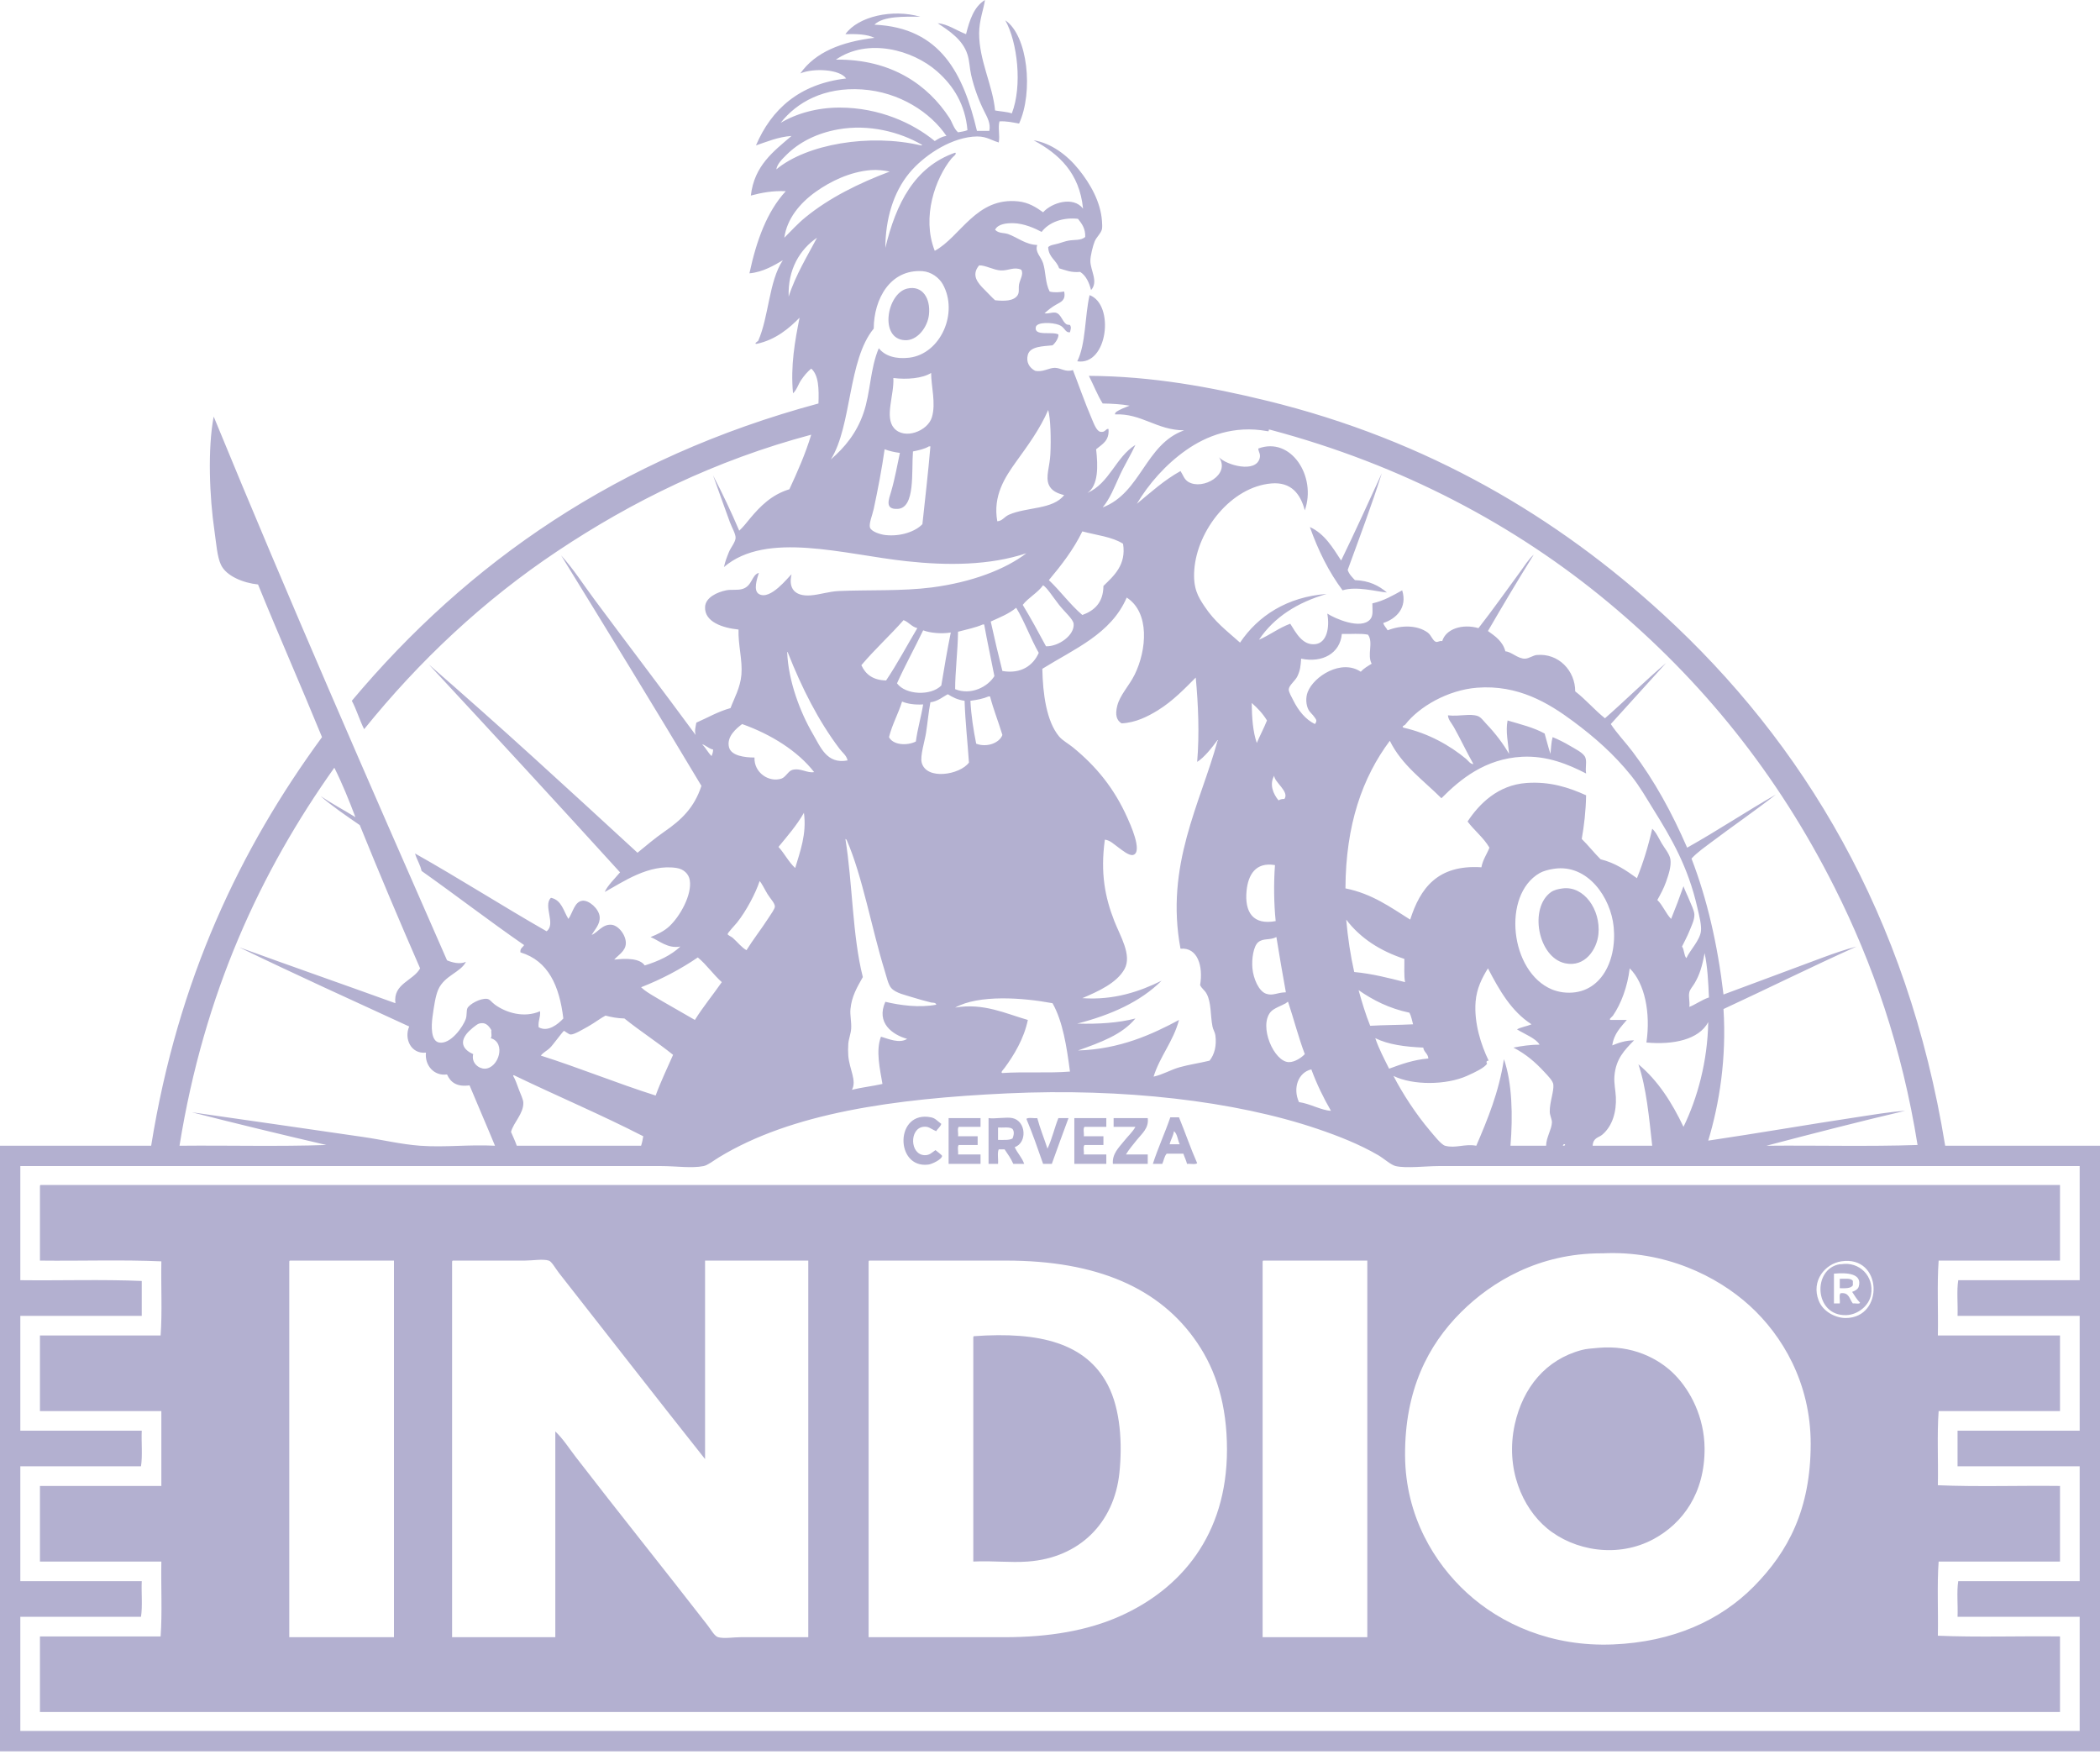 <svg width="142" height="119" viewBox="0 0 142 119" fill="none" xmlns="http://www.w3.org/2000/svg">
<g clip-path="url(#clip0_304_5)">
<path fill-rule="evenodd" clip-rule="evenodd" d="M73.677 19.954C73.346 21.395 73.43 23.248 72.844 24.428C74.912 24.744 75.383 20.581 73.677 19.954ZM140.626 86.556H132.415C132.301 87.264 132.397 88.177 132.368 88.966C135.12 88.966 137.873 88.966 140.626 88.966V96.73H132.368V99.14H140.626V106.904H132.415C132.301 107.612 132.401 108.529 132.368 109.314H140.626V117.031H1.374V109.314H9.533C9.647 108.611 9.551 107.693 9.585 106.904H1.374V99.14H9.533C9.647 98.436 9.551 97.519 9.585 96.73H1.374V88.966C4.112 88.966 6.847 88.966 9.585 88.966V86.608C6.946 86.493 4.094 86.589 1.374 86.556V78.84H44.728C45.697 78.84 46.784 79.002 47.577 78.84C47.864 78.781 48.266 78.46 48.612 78.25C53.539 75.247 60.463 74.281 68.124 73.924C75.892 73.563 83.472 74.418 89.113 76.334C90.492 76.802 91.925 77.366 93.193 78.103C93.561 78.317 94.055 78.766 94.372 78.84C95.079 79.006 96.439 78.84 97.272 78.84H140.626V86.556ZM22.607 51.906C23.138 52.964 23.595 54.095 24.033 55.249C23.252 54.766 22.427 54.331 21.675 53.822C22.371 54.445 23.433 55.171 24.328 55.787C25.651 59.055 27.015 62.279 28.407 65.471C27.943 66.318 26.561 66.502 26.738 67.829C23.226 66.558 19.678 65.323 16.17 64.045C19.958 65.88 23.823 67.634 27.67 69.403C27.313 70.21 27.777 71.278 28.802 71.171C28.709 72.023 29.347 72.771 30.228 72.645C30.46 73.169 30.88 73.504 31.75 73.382C32.317 74.749 32.907 76.094 33.471 77.465C31.691 77.373 30.106 77.587 28.407 77.465C27.114 77.37 25.832 77.056 24.575 76.876C20.684 76.305 16.94 75.774 12.975 75.203C15.974 75.969 19.011 76.703 22.069 77.414C18.856 77.528 15.433 77.432 12.138 77.465C13.804 67.118 17.622 58.926 22.607 51.906ZM31.554 69.896C31.739 69.66 32.225 69.255 32.391 69.207C32.781 69.093 33.017 69.288 33.227 69.65C33.194 69.815 33.29 70.106 33.176 70.191C34.248 70.493 33.717 72.233 32.785 72.255C32.376 72.262 31.853 71.868 31.997 71.271C31.4 71.009 31.042 70.545 31.554 69.896ZM35.092 73.681C34.963 73.323 34.841 72.977 34.701 72.745C34.69 72.704 34.72 72.701 34.749 72.697C37.642 74.094 40.664 75.368 43.497 76.824C43.46 77.049 43.416 77.266 43.35 77.465H34.944C34.83 77.137 34.687 76.839 34.554 76.529C34.734 75.873 35.398 75.306 35.387 74.565C35.387 74.348 35.21 73.994 35.092 73.681ZM37.159 70.876C37.31 70.737 37.465 70.515 37.649 70.287C37.756 70.158 38.088 69.708 38.139 69.697C38.161 69.694 38.456 69.937 38.581 69.944C38.821 69.955 39.344 69.635 39.764 69.403C40.221 69.148 40.59 68.85 40.944 68.666C41.331 68.769 41.743 68.85 42.222 68.861C43.284 69.716 44.452 70.464 45.513 71.319C45.115 72.229 44.684 73.113 44.334 74.071C41.684 73.231 39.215 72.21 36.57 71.37C36.746 71.145 36.975 71.05 37.159 70.876ZM47.186 64.734C47.787 65.231 48.229 65.887 48.807 66.403C48.21 67.265 47.547 68.061 46.987 68.96C46.062 68.415 45.126 67.906 44.186 67.339C43.906 67.169 43.593 66.985 43.35 66.749C44.754 66.2 46.025 65.522 47.186 64.734ZM48.218 50.676C48.221 50.86 48.166 50.985 48.118 51.118C47.871 50.889 47.728 50.561 47.481 50.333C47.65 50.325 47.93 50.635 48.218 50.676ZM49.839 62.375C50.451 61.609 51.096 60.397 51.365 59.571C51.516 59.722 51.689 60.105 51.903 60.456C52.091 60.761 52.397 61.063 52.397 61.292C52.393 61.462 52.109 61.834 51.954 62.081C51.505 62.781 50.871 63.599 50.477 64.244C50.141 64.056 49.891 63.713 49.544 63.407C49.467 63.337 49.209 63.227 49.202 63.16C49.191 63.079 49.703 62.545 49.839 62.375ZM53.771 58.687C53.325 58.281 53.049 57.706 52.64 57.261C53.244 56.524 53.874 55.809 54.361 54.954C54.559 56.395 54.092 57.596 53.771 58.687ZM50.182 48.955C52.157 49.655 53.952 50.79 55.05 52.201C54.585 52.293 54.132 51.903 53.576 52.054C53.307 52.124 53.126 52.548 52.839 52.643C52.006 52.92 50.974 52.249 51.018 51.217C50.373 51.217 49.449 51.107 49.297 50.528C49.106 49.799 49.821 49.227 50.182 48.955ZM53.281 44.139C54.206 46.486 55.333 48.73 56.77 50.628C56.959 50.878 57.246 51.081 57.312 51.413C55.897 51.682 55.488 50.506 54.95 49.596C54.121 48.177 53.303 46.055 53.229 44.091C53.273 44.08 53.277 44.109 53.281 44.139ZM61.097 41.928C61.454 42.06 61.635 42.373 62.029 42.469C61.325 43.648 60.673 44.883 59.917 46.007C59.029 45.988 58.528 45.594 58.245 44.975C59.144 43.906 60.175 42.974 61.097 41.928ZM64.291 42.764C64.052 43.936 63.849 45.141 63.65 46.349C62.943 47.064 61.24 46.991 60.654 46.202C61.207 44.971 61.845 43.825 62.423 42.617C62.902 42.801 63.672 42.867 64.291 42.764ZM64.782 42.712C65.345 42.558 65.953 42.443 66.455 42.222H66.55C66.76 43.405 67.015 44.544 67.24 45.712C66.812 46.412 65.684 47.038 64.586 46.596C64.586 45.428 64.763 44.021 64.782 42.712ZM68.713 41.091C69.292 42.038 69.683 43.169 70.239 44.139C69.871 44.982 69.049 45.587 67.781 45.366C67.501 44.267 67.243 43.151 66.993 42.023C67.597 41.747 68.234 41.496 68.713 41.091ZM70.534 39.569C70.814 39.753 71.16 40.313 71.614 40.896C71.993 41.378 72.561 41.854 72.597 42.171C72.682 42.926 71.599 43.722 70.729 43.696C70.221 42.746 69.705 41.802 69.156 40.896C69.554 40.391 70.158 40.092 70.534 39.569ZM68.223 34.801C67.914 34.937 67.77 35.232 67.435 35.243C67.125 33.511 67.962 32.262 68.713 31.212C69.498 30.121 70.309 29.03 70.877 27.722C71.042 28.293 71.076 29.704 71.024 30.721C70.983 31.551 70.685 32.236 70.924 32.785C71.098 33.179 71.485 33.356 71.956 33.474C71.201 34.462 69.421 34.27 68.223 34.801ZM66.55 19.564C66.127 19.14 65.648 18.605 66.208 17.942C66.642 17.927 67.177 18.263 67.682 18.285C68.198 18.307 68.573 18.016 69.056 18.237C69.233 18.524 68.975 18.889 68.909 19.217C68.857 19.501 68.942 19.748 68.813 19.954C68.551 20.37 67.881 20.363 67.287 20.3C67.085 20.127 66.838 19.847 66.55 19.564ZM73.187 35.928C74.13 36.183 75.214 36.293 75.94 36.765C76.172 38.202 75.302 38.943 74.613 39.617C74.602 40.737 74.013 41.279 73.187 41.581C72.358 40.874 71.717 39.974 70.924 39.223C71.768 38.213 72.579 37.174 73.187 35.928ZM65.618 47.381C66.064 47.322 66.491 47.241 66.845 47.086H66.945C67.184 47.997 67.516 48.811 67.781 49.692C67.579 50.241 66.72 50.558 66.009 50.281C65.828 49.367 65.673 48.424 65.618 47.381ZM62.324 51.56C62.206 51.107 62.538 50.086 62.619 49.544C62.729 48.822 62.788 48.133 62.913 47.481C63.407 47.433 63.835 47.057 64.093 46.939C64.413 47.145 64.763 47.319 65.224 47.381C65.272 48.826 65.427 50.163 65.519 51.56C64.907 52.389 62.637 52.769 62.324 51.56ZM60.113 49.839C60.334 48.962 60.739 48.269 60.997 47.433C61.377 47.591 61.852 47.661 62.423 47.628C62.283 48.487 62.047 49.253 61.929 50.134C61.344 50.432 60.386 50.381 60.113 49.839ZM61.34 70.239C60.817 70.578 60.061 70.232 59.571 70.092C59.203 71.035 59.508 72.31 59.671 73.287C59.004 73.438 58.267 73.519 57.607 73.681C57.95 73.065 57.43 72.288 57.36 71.37C57.342 71.12 57.342 70.843 57.36 70.582C57.386 70.232 57.533 69.896 57.555 69.55C57.585 69.082 57.467 68.651 57.508 68.223C57.589 67.361 57.957 66.749 58.344 66.06C57.633 63.263 57.655 59.737 57.165 56.723C57.205 56.745 57.25 56.763 57.261 56.818C58.315 59.225 58.934 62.755 59.818 65.618C59.951 66.049 60.061 66.569 60.26 66.797C60.573 67.158 61.263 67.284 61.734 67.439C62.147 67.567 62.497 67.663 62.961 67.781C63.05 67.803 63.285 67.766 63.308 67.929C62.151 68.15 60.857 67.969 59.866 67.733C59.225 69.159 60.345 69.963 61.34 70.239ZM64.586 68.124C66.189 67.232 69.167 67.453 71.171 67.829C71.868 69.067 72.126 70.744 72.35 72.45C70.91 72.568 69.237 72.45 67.781 72.549C67.619 72.531 67.851 72.306 67.929 72.203C68.551 71.359 69.24 70.235 69.502 68.96C68.024 68.54 66.506 67.792 64.586 68.124ZM76.187 40.402C77.756 41.412 77.546 43.943 76.725 45.612C76.345 46.383 75.73 46.983 75.545 47.728C75.394 48.336 75.501 48.704 75.84 48.907C76.78 48.866 77.613 48.446 78.298 48.022C79.311 47.396 80.126 46.541 80.855 45.811C81.025 47.628 81.11 49.629 80.951 51.512C81.419 51.225 81.942 50.565 82.329 50.038C82.385 50.045 82.355 50.086 82.329 50.086C81.172 54.327 78.773 58.495 79.824 64.144C80.984 64.034 81.368 65.327 81.15 66.602C81.268 66.853 81.456 66.937 81.592 67.192C81.917 67.796 81.836 68.632 81.987 69.403C82.024 69.605 82.156 69.793 82.182 69.992C82.278 70.696 82.123 71.297 81.788 71.713C81.095 71.882 80.413 71.975 79.772 72.155C79.157 72.328 78.615 72.664 78.003 72.793C78.449 71.385 79.334 70.42 79.724 68.96C77.922 69.926 75.737 70.939 72.892 71.024C74.377 70.493 75.866 69.97 76.776 68.861C75.641 69.156 74.311 69.248 72.844 69.207C75.122 68.621 77.108 67.737 78.545 66.307C77.104 67.022 75.332 67.641 73.187 67.486C74.234 67.04 75.512 66.473 76.039 65.519C76.555 64.579 75.748 63.293 75.35 62.276C74.724 60.673 74.396 59.041 74.709 56.77C75.07 56.811 75.317 57.08 75.645 57.312C75.855 57.46 76.349 57.887 76.629 57.802C77.299 57.6 76.382 55.624 76.234 55.297C75.343 53.299 74.127 51.814 72.549 50.528C72.222 50.263 71.849 50.071 71.614 49.791C70.762 48.774 70.512 46.898 70.482 45.218C72.642 43.873 75.133 42.86 76.187 40.402ZM96.24 70.829C96.281 71.146 96.561 71.227 96.583 71.566C95.558 71.654 94.748 71.956 93.93 72.255C93.598 71.584 93.248 70.936 92.994 70.191C93.856 70.622 94.995 70.777 96.24 70.829ZM95.304 68.47C95.426 68.695 95.477 68.986 95.551 69.255C94.597 69.303 93.594 69.299 92.651 69.355C92.345 68.596 92.098 67.778 91.866 66.945C92.843 67.623 93.937 68.183 95.304 68.47ZM94.962 64.833C94.972 65.36 94.925 65.95 95.009 66.403C93.911 66.127 92.824 65.839 91.571 65.718C91.321 64.605 91.14 63.426 91.03 62.176C91.977 63.426 93.311 64.288 94.962 64.833ZM114.23 67.092C114.274 66.889 114.455 66.701 114.573 66.502C114.927 65.92 115.111 65.297 115.262 64.439C115.461 65.338 115.512 66.385 115.557 67.439C115.085 67.59 114.577 67.962 114.23 68.076C114.278 67.704 114.16 67.405 114.23 67.092ZM93.978 50.086C94.788 51.733 96.237 52.743 97.467 53.97C98.735 52.691 100.426 51.295 102.925 51.166C104.601 51.081 106.031 51.67 107.251 52.297C107.184 51.873 107.313 51.512 107.199 51.217C107.081 50.904 106.506 50.631 106.167 50.429C105.758 50.182 105.316 49.972 104.988 49.839C104.892 50.171 104.881 50.584 104.841 50.97C104.693 50.528 104.579 50.053 104.447 49.596C103.721 49.191 102.81 48.969 101.941 48.712C101.793 49.449 101.989 50.267 102.04 50.97C101.657 50.296 101.101 49.566 100.515 48.955C100.312 48.741 100.143 48.49 99.925 48.413C99.383 48.225 98.713 48.454 97.909 48.365C97.924 48.664 98.153 48.885 98.304 49.154C98.739 49.924 99.177 50.86 99.63 51.66C99.413 51.66 99.284 51.435 99.14 51.313C98.049 50.407 96.598 49.581 94.914 49.202C94.729 49.12 94.991 49.028 95.009 49.006C95.953 47.779 97.902 46.652 99.877 46.497C102.652 46.283 104.705 47.529 106.363 48.759C107.848 49.861 109.141 51.004 110.298 52.444C110.881 53.17 111.334 53.974 111.82 54.755C113.021 56.682 114.145 58.606 114.768 61.344C114.901 61.918 115.067 62.552 115.015 62.965C114.938 63.588 114.271 64.247 114.031 64.782C113.858 64.594 113.895 64.199 113.736 63.997C113.895 63.672 114.083 63.326 114.23 62.965C114.363 62.63 114.588 62.191 114.573 61.834C114.562 61.546 114.341 61.137 114.23 60.85C114.101 60.522 113.939 60.231 113.836 59.917C113.574 60.669 113.294 61.406 112.999 62.129C112.635 61.756 112.443 61.211 112.067 60.85C112.27 60.489 112.502 60.065 112.657 59.623C112.811 59.173 113.025 58.584 112.951 58.097C112.896 57.74 112.553 57.342 112.362 57.017C112.141 56.642 111.993 56.277 111.721 56.033C111.452 57.22 111.109 58.337 110.689 59.376C109.963 58.856 109.233 58.344 108.231 58.097C107.789 57.659 107.402 57.161 106.956 56.723C107.118 55.805 107.232 54.84 107.251 53.771C106.083 53.24 104.793 52.824 103.219 52.938C101.292 53.075 100.025 54.346 99.236 55.543C99.697 56.163 100.316 56.627 100.714 57.312C100.54 57.762 100.268 58.112 100.172 58.639C97.195 58.447 96.03 60.069 95.356 62.176C94.025 61.344 92.784 60.426 90.978 60.065C90.996 55.757 92.128 52.562 93.978 50.086ZM88.472 47.971C88.579 48.177 88.767 48.31 88.867 48.465C88.977 48.634 89.099 48.704 88.914 48.955C88.277 48.642 87.798 48.052 87.441 47.333C87.337 47.123 87.127 46.777 87.146 46.596C87.171 46.32 87.588 46.029 87.735 45.712C87.923 45.307 87.949 45.016 87.982 44.533C89.412 44.835 90.613 44.183 90.735 42.86C91.317 42.882 91.999 42.808 92.504 42.911C92.887 43.449 92.422 44.267 92.751 44.876C92.485 45.038 92.216 45.192 92.013 45.417C90.702 44.536 88.83 45.73 88.424 46.792C88.273 47.186 88.314 47.665 88.472 47.971ZM88.671 72.303C89.043 73.305 89.493 74.234 89.998 75.103C89.312 75.066 88.612 74.624 87.835 74.514C87.4 73.559 87.79 72.505 88.671 72.303ZM85.919 68.419C86.132 68.168 86.656 67.999 86.95 67.829C86.995 67.803 87.031 67.741 87.098 67.733C87.485 68.901 87.802 70.14 88.229 71.271C88.034 71.481 87.569 71.82 87.146 71.812C86.147 71.79 85.1 69.384 85.919 68.419ZM85.082 63.702C85.428 63.414 85.871 63.588 86.309 63.355C86.512 64.616 86.726 65.858 86.95 67.092C86.353 67.1 86.088 67.346 85.624 67.192C85.119 67.026 84.754 66.174 84.688 65.471C84.629 64.848 84.754 63.971 85.082 63.702ZM86.162 52.444C86.147 52.868 87.208 53.524 86.851 54.018C86.692 54.018 86.549 54.044 86.457 54.117C86.106 53.701 85.812 53.041 86.162 52.444ZM84.64 47.529C85.034 47.871 85.392 48.251 85.672 48.712C85.462 49.235 85.204 49.718 84.983 50.233C84.721 49.478 84.651 48.535 84.64 47.529ZM86.213 58.491C86.121 59.689 86.14 61.133 86.261 62.276C84.736 62.563 84.146 61.686 84.293 60.212C84.4 59.177 84.883 58.263 86.213 58.491ZM104.94 75.892C104.922 76.367 104.553 76.901 104.546 77.465H102.136C102.306 75.45 102.25 73.187 101.694 71.614C101.355 73.847 100.596 75.663 99.826 77.465C99.037 77.318 98.414 77.661 97.714 77.465C97.441 77.388 96.911 76.699 96.682 76.433C95.757 75.343 94.836 73.935 94.225 72.745C95.536 73.39 97.791 73.368 99.188 72.745C99.781 72.48 100.36 72.203 100.566 71.908C100.544 71.938 100.426 71.702 100.662 71.713C100.15 70.656 99.667 69.178 99.778 67.733C99.848 66.834 100.213 66.116 100.614 65.471C101.381 66.948 102.195 68.378 103.562 69.255C103.256 69.388 102.858 69.436 102.578 69.598C103.083 69.915 103.872 70.21 104.104 70.633C103.448 70.63 102.888 70.725 102.335 70.829C103.175 71.267 103.794 71.79 104.447 72.498C104.649 72.719 105.014 73.076 105.036 73.334C105.08 73.795 104.786 74.517 104.793 75.155C104.793 75.42 104.948 75.682 104.94 75.892ZM105.825 77.366C105.847 77.469 105.755 77.458 105.677 77.465C105.685 77.425 105.725 77.414 105.725 77.366H105.825ZM105.677 67.092C105.445 67.063 105.132 66.978 104.94 66.897C102.096 65.71 101.55 60.507 104.104 59.033C104.336 58.897 104.708 58.794 105.088 58.738C107.369 58.403 108.924 60.695 109.115 62.67C109.351 65.073 108.132 67.394 105.677 67.092ZM111.721 77.465H107.693C107.734 76.912 108.084 76.931 108.331 76.728C109.049 76.135 109.311 75.129 109.263 74.171C109.241 73.699 109.126 73.253 109.167 72.745C109.263 71.584 109.856 70.991 110.494 70.338C109.897 70.346 109.451 70.504 109.02 70.681C109.13 69.889 109.594 69.454 110.003 68.96H108.92C108.732 68.935 109.012 68.75 109.068 68.666C109.609 67.877 110.048 66.735 110.199 65.471C111.22 66.473 111.621 68.478 111.33 70.486C113.15 70.652 114.871 70.294 115.509 69.108C115.461 71.779 114.779 74.245 113.836 76.187C113.055 74.543 112.111 73.058 110.788 71.96C111.33 73.563 111.507 75.531 111.721 77.465ZM80.214 30.427C81.57 29.476 83.439 28.739 85.672 29.148C85.933 29.2 85.664 29.026 85.867 29.049C94.829 31.429 102.494 35.523 108.773 40.748C115.07 45.988 120.185 52.308 124.058 60.013C126.637 65.139 128.616 70.858 129.663 77.414C126.354 77.528 122.831 77.432 119.441 77.465C122.543 76.651 125.654 75.848 128.826 75.103C127.717 75.181 126.612 75.376 125.484 75.545C122.241 76.035 118.822 76.629 115.509 77.119C116.268 74.602 116.751 71.551 116.541 68.223C119.551 66.827 122.496 65.364 125.536 63.997C124.78 64.196 124.028 64.454 123.273 64.734C121.084 65.541 118.763 66.425 116.541 67.24C116.143 63.853 115.431 60.78 114.378 58.049C114.779 57.614 115.277 57.279 115.752 56.918C117.16 55.857 118.667 54.825 120.078 53.723C118.044 54.884 116.132 56.166 114.083 57.312C113.051 54.939 111.872 52.78 110.394 50.823C109.915 50.189 109.359 49.618 108.92 48.955C110.169 47.584 111.411 46.202 112.657 44.828C111.238 46.029 109.926 47.337 108.526 48.564C107.815 47.997 107.236 47.3 106.514 46.744C106.518 45.355 105.394 44.146 103.909 44.286C103.669 44.308 103.385 44.525 103.12 44.533C102.626 44.544 102.199 44.057 101.793 44.039C101.617 43.365 101.112 43.018 100.614 42.664C101.624 40.922 102.652 39.197 103.71 37.502C103.345 37.822 103.087 38.265 102.777 38.681C101.882 39.897 100.92 41.261 99.973 42.469C98.89 42.16 97.766 42.513 97.519 43.354C97.423 43.287 97.228 43.42 97.124 43.401C96.881 43.357 96.797 42.952 96.535 42.764C95.813 42.244 94.733 42.263 93.83 42.617C93.742 42.443 93.591 42.329 93.535 42.123C94.39 41.846 95.186 41.102 94.814 39.912C94.191 40.258 93.587 40.616 92.798 40.796C92.791 41.179 92.883 41.611 92.651 41.876C92.017 42.605 90.237 41.806 89.751 41.485C89.928 42.473 89.699 43.446 88.966 43.549C88.082 43.67 87.632 42.782 87.245 42.171C86.464 42.458 85.874 42.934 85.13 43.254C86.158 41.725 87.724 40.734 89.703 40.159C87.043 40.35 85.06 41.644 83.851 43.449C82.93 42.628 82.149 42.053 81.445 40.992C81.007 40.339 80.668 39.772 80.756 38.534C80.951 35.833 83.258 32.918 85.966 32.686C87.311 32.571 87.938 33.397 88.229 34.506C89.043 32.214 87.293 29.491 85.082 30.327C85.1 30.556 85.248 30.688 85.182 30.965C84.927 32.019 82.919 31.444 82.429 30.917C83.221 32.085 81.335 33.157 80.362 32.586C80.067 32.413 80.008 32.126 79.824 31.849C78.715 32.465 77.815 33.286 76.872 34.064C77.664 32.73 78.814 31.407 80.214 30.427ZM61.487 24.184C60.577 24.295 59.829 24.067 59.424 23.543C58.838 24.914 58.864 26.547 58.392 27.917C57.924 29.281 57.128 30.242 56.181 31.064C57.611 28.776 57.323 24.343 59.081 22.217C59.088 20.201 60.205 18.193 62.372 18.333C62.972 18.373 63.503 18.779 63.75 19.217C64.833 21.163 63.599 23.923 61.487 24.184ZM63.013 28.212C62.729 29.155 61.156 29.749 60.456 28.949C59.8 28.197 60.47 26.72 60.408 25.559C61.336 25.673 62.368 25.585 62.961 25.216C62.965 26.13 63.297 27.272 63.013 28.212ZM62.372 35.438C61.915 35.928 60.905 36.293 59.866 36.175C59.56 36.142 58.941 35.958 58.834 35.685C58.731 35.42 58.993 34.823 59.081 34.407C59.365 33.08 59.637 31.654 59.818 30.375C60.127 30.493 60.47 30.574 60.85 30.622C60.669 31.459 60.511 32.369 60.26 33.227C60.098 33.776 59.807 34.454 60.702 34.407C61.907 34.34 61.624 31.882 61.734 30.523C62.129 30.442 62.519 30.357 62.814 30.18H62.913C62.762 31.96 62.56 33.692 62.372 35.438ZM54.46 14.696C53.926 15.13 53.498 15.617 53.034 16.074C53.215 14.788 54.081 13.741 55.149 12.975C56.166 12.249 57.485 11.615 58.882 11.501C59.332 11.464 59.774 11.523 60.161 11.6C58.068 12.389 56.074 13.376 54.46 14.696ZM53.329 20.054C53.259 18.215 54.095 16.855 55.245 16.074C54.637 17.235 53.797 18.587 53.329 20.054ZM52.492 11.453C52.566 11.059 52.901 10.749 53.181 10.469C54.036 9.618 55.227 9.006 56.671 8.748C58.753 8.376 60.839 8.921 62.324 9.78C62.401 9.806 62.324 9.831 62.276 9.831C58.779 9.013 54.537 9.75 52.492 11.453ZM52.787 8.306C53.874 6.917 55.72 5.874 58.292 6.047C60.835 6.217 62.932 7.613 63.997 9.19C63.665 9.238 63.437 9.389 63.208 9.537C61.745 8.332 59.468 7.274 56.77 7.274C55.26 7.274 53.863 7.668 52.787 8.306ZM56.524 4.031C58.683 2.543 61.701 3.368 63.355 4.816C64.48 5.8 65.268 7.075 65.419 8.8C65.235 8.877 65.006 8.907 64.782 8.947C64.48 8.674 64.398 8.276 64.192 7.963C62.755 5.76 60.29 3.987 56.524 4.031ZM131.531 77.465C128.996 61.852 121.913 50.2 112.458 41.533C105.342 35.007 96.609 29.76 85.624 27.084C81.92 26.182 77.933 25.434 73.629 25.412C73.946 26.031 74.204 26.705 74.561 27.28C75.206 27.291 75.826 27.328 76.382 27.427C76.223 27.501 75.98 27.575 75.792 27.674C75.623 27.759 75.361 27.869 75.398 28.017C77.196 27.939 78.202 29.082 80.067 29.096C77.432 30.036 77.156 33.327 74.561 34.307C75.052 33.725 75.35 32.947 75.693 32.196C76.039 31.436 76.481 30.733 76.776 30.08C75.439 30.91 75.033 32.663 73.53 33.327C74.281 32.818 74.248 31.514 74.119 30.375C74.521 30.036 75.026 29.808 74.956 29.001C74.753 28.968 74.757 29.251 74.414 29.196C74.149 29.152 73.968 28.647 73.825 28.312C73.36 27.236 72.885 25.872 72.549 25.017C72.074 25.194 71.724 24.866 71.319 24.87C70.913 24.87 70.523 25.183 69.992 25.069C69.605 24.866 69.366 24.476 69.502 23.985C69.657 23.414 70.526 23.414 71.171 23.348C71.367 23.189 71.599 22.836 71.566 22.611C71.146 22.39 69.911 22.758 70.04 22.117C70.114 21.752 71.16 21.793 71.614 21.97C72.023 22.128 72.011 22.511 72.35 22.463C72.395 22.272 72.457 22.136 72.35 21.97C72.343 21.962 72.17 21.966 72.107 21.922C71.816 21.723 71.739 21.203 71.367 21.137C71.076 21.108 70.928 21.222 70.63 21.185C70.865 20.964 71.112 20.768 71.418 20.595C71.724 20.418 72.085 20.311 71.956 19.711C71.665 19.762 71.26 19.792 70.976 19.711C70.67 19.125 70.725 18.403 70.534 17.795C70.397 17.363 69.955 17.024 70.14 16.564C69.344 16.538 68.802 16.052 68.172 15.827C67.881 15.724 67.527 15.797 67.287 15.532C67.486 15.134 68.072 15.082 68.518 15.09C69.24 15.101 70.011 15.451 70.434 15.68C70.902 15.049 71.835 14.677 72.892 14.795C73.143 15.116 73.401 15.433 73.382 16.022C73.091 16.276 72.642 16.195 72.251 16.269C72.019 16.313 71.779 16.402 71.566 16.464C71.319 16.538 71.005 16.56 70.877 16.711C70.899 17.411 71.444 17.588 71.614 18.137C72.041 18.266 72.421 18.443 73.04 18.384C73.438 18.639 73.64 19.092 73.777 19.611C74.289 19.044 73.736 18.296 73.729 17.647C73.725 17.308 73.909 16.586 74.023 16.317C74.149 16.018 74.458 15.768 74.514 15.484C74.543 15.333 74.525 15.097 74.514 14.943C74.425 13.649 73.721 12.418 72.94 11.453C72.152 10.473 71.076 9.677 69.893 9.485C71.614 10.417 72.995 11.692 73.235 14.106C72.575 13.24 71.109 13.704 70.534 14.353C70.04 13.995 69.539 13.69 68.861 13.616C66.001 13.306 64.959 16.011 63.208 16.958C62.305 14.677 63.252 12.05 64.339 10.716C64.439 10.591 64.737 10.399 64.586 10.322C61.83 11.287 60.588 13.763 59.866 16.759C59.873 14.813 60.408 13.004 61.487 11.7C62.39 10.605 64.104 9.404 65.766 9.242C66.646 9.153 66.923 9.452 67.534 9.632C67.626 9.128 67.468 8.671 67.582 8.206C68.102 8.181 68.489 8.284 68.909 8.354C69.885 6.224 69.506 2.406 67.977 1.374C68.802 2.848 69.141 5.804 68.419 7.668C68.091 7.554 67.663 7.539 67.287 7.469C67.125 5.76 66.208 4.094 66.208 2.263C66.208 1.371 66.517 0.619 66.602 0C65.858 0.453 65.563 1.352 65.323 2.31C64.704 2.078 64.056 1.61 63.407 1.573C64.188 2.086 65.102 2.683 65.419 3.685C65.563 4.127 65.563 4.614 65.666 5.063C65.872 5.959 66.186 6.791 66.55 7.521C66.757 7.934 67 8.339 66.897 8.848H66.06C65.157 5.048 63.636 1.865 59.129 1.669C59.718 1.072 61.193 1.124 62.224 1.131C60.356 0.59 58.031 1.102 57.165 2.31C57.92 2.292 58.631 2.31 59.129 2.557C56.922 2.823 55.138 3.512 54.117 4.964C55.017 4.584 56.8 4.684 57.213 5.306C54.051 5.675 52.157 7.392 51.118 9.831C51.881 9.577 52.581 9.264 53.524 9.19C52.308 10.233 51.004 11.191 50.771 13.222C51.475 13.037 52.209 12.886 53.133 12.927C51.851 14.316 51.147 16.284 50.676 18.48C51.608 18.399 52.397 17.909 52.934 17.596C51.984 19.022 51.995 21.406 51.265 23.053C51.214 23.083 50.952 23.256 51.166 23.248C52.463 22.976 53.395 22.165 54.066 21.48C53.76 23.005 53.443 24.737 53.624 26.591C53.878 26.358 53.977 25.986 54.165 25.706C54.368 25.404 54.589 25.142 54.854 24.921C55.363 25.364 55.378 26.296 55.344 27.28C41.78 30.935 31.646 38.018 23.79 47.381C24.111 47.978 24.313 48.693 24.623 49.301C28.341 44.695 32.682 40.601 37.697 37.259C42.709 33.916 48.373 31.116 54.854 29.391C54.453 30.71 53.922 31.904 53.377 33.08C52.175 33.445 51.405 34.23 50.724 35.044C50.488 35.328 50.263 35.626 49.986 35.88C49.437 34.594 48.848 33.353 48.218 32.144C48.572 33.128 48.98 34.289 49.349 35.291C49.478 35.645 49.754 36.105 49.74 36.374C49.725 36.658 49.412 37.03 49.297 37.306C49.157 37.653 49.036 37.944 48.955 38.338C51.822 35.877 57.084 37.491 61.292 37.944C64.07 38.246 66.912 38.235 69.403 37.406C67.977 38.497 65.714 39.366 63.013 39.717C60.975 39.978 58.779 39.871 56.719 39.96C56.056 39.989 55.425 40.21 54.803 40.255C53.76 40.328 53.292 39.798 53.524 38.828C53.303 39.013 52.083 40.623 51.313 40.159C50.922 39.923 51.188 39.131 51.313 38.733C50.823 38.869 50.878 39.595 50.233 39.812C49.883 39.93 49.467 39.838 49.102 39.912C48.494 40.037 47.702 40.395 47.676 41.043C47.636 42.053 48.863 42.454 49.939 42.565C49.905 43.6 50.215 44.636 50.134 45.612C50.06 46.497 49.648 47.204 49.397 47.875C48.538 48.114 47.853 48.524 47.086 48.859C47.035 49.154 46.954 49.386 47.038 49.692C44.806 46.655 42.443 43.564 40.207 40.549C39.447 39.529 38.773 38.46 37.944 37.553C41.128 42.727 44.304 47.904 47.429 53.133C46.943 54.622 46.058 55.448 44.923 56.229C44.264 56.686 43.693 57.176 43.107 57.655C40.785 55.521 38.434 53.355 36.076 51.217C33.721 49.076 31.333 46.958 28.997 44.923C33.331 49.589 37.642 54.268 41.928 58.981C41.581 59.391 41.065 59.892 40.892 60.308C42.115 59.641 43.88 58.388 45.76 58.687C46.221 58.76 46.578 59.077 46.644 59.523C46.792 60.492 46.003 61.929 45.27 62.618C44.909 62.961 44.43 63.182 43.991 63.355C44.599 63.61 45.148 64.151 46.007 63.997C45.373 64.594 44.533 64.984 43.597 65.275C43.254 64.778 42.322 64.793 41.533 64.881C41.81 64.568 42.292 64.31 42.318 63.801C42.348 63.249 41.828 62.556 41.334 62.523C40.726 62.478 40.395 63.075 40.008 63.208C40.218 62.851 40.593 62.482 40.549 61.981C40.501 61.443 39.82 60.839 39.37 60.901C38.84 60.971 38.736 61.708 38.434 62.129C38.102 61.594 37.977 60.85 37.255 60.702C36.702 61.226 37.616 62.478 36.96 62.965C33.957 61.248 31.083 59.405 28.065 57.706C28.183 58.13 28.411 58.44 28.507 58.886C30.839 60.536 33.084 62.269 35.438 63.897C35.353 64.059 35.154 64.107 35.191 64.391C37.082 64.959 37.83 66.668 38.092 68.861C37.745 69.237 37.045 69.815 36.422 69.451C36.374 69.012 36.555 68.802 36.518 68.371C35.431 68.846 34.226 68.474 33.471 67.929C33.224 67.748 33.139 67.56 32.932 67.534C32.479 67.479 31.727 67.899 31.602 68.175C31.536 68.319 31.573 68.647 31.506 68.861C31.329 69.417 30.456 70.637 29.686 70.486C29.126 70.372 29.163 69.373 29.244 68.765C29.34 68.065 29.443 67.335 29.638 66.897C30.062 65.95 31.156 65.743 31.506 65.028C31.112 65.22 30.563 65.076 30.228 64.929C24.884 52.758 19.549 40.579 14.449 28.164C14.032 30.357 14.169 33.636 14.5 35.88C14.622 36.721 14.681 37.646 14.943 38.191C15.307 38.961 16.472 39.418 17.448 39.517C18.86 42.989 20.356 46.375 21.774 49.839C16.251 57.375 12.028 66.211 10.222 77.465H0V118.409H142V77.465H131.531ZM93.782 40.059C93.241 39.599 92.588 39.256 91.619 39.223C91.428 39.02 91.225 38.828 91.129 38.534C91.91 36.4 92.776 34.09 93.436 31.997C92.529 33.975 91.63 35.958 90.687 37.896C90.108 37.012 89.574 36.09 88.572 35.634C89.139 37.229 89.858 38.677 90.783 39.912C91.73 39.617 93.038 39.993 93.782 40.059ZM61.34 19.512C59.962 19.84 59.435 22.924 61.193 23.002C62.036 23.042 62.722 22.117 62.814 21.284C62.939 20.175 62.375 19.269 61.34 19.512ZM19.611 85.23H26.639V110.693H19.56V85.377C19.556 85.307 19.552 85.237 19.611 85.23ZM30.622 85.23H35.486C36.013 85.23 36.71 85.104 37.108 85.23C37.307 85.292 37.539 85.734 37.797 86.066C41.039 90.197 44.5 94.652 47.676 98.65V85.23H54.655V110.693H50.086C49.603 110.693 48.958 110.803 48.56 110.693C48.306 110.619 48.092 110.199 47.823 109.856C44.864 106.042 41.85 102.295 38.928 98.503C38.478 97.921 38.084 97.287 37.55 96.782V110.693H30.57C30.57 102.254 30.57 93.815 30.57 85.377C30.57 85.307 30.563 85.237 30.622 85.23ZM58.786 85.23H68.024C74.149 85.23 78.434 87.068 80.951 90.783C82.234 92.669 82.967 95.002 82.967 98.009C82.967 103.816 79.82 107.442 75.744 109.266C73.544 110.25 70.936 110.693 67.929 110.693H58.735V85.377C58.735 85.307 58.727 85.237 58.786 85.23ZM85.425 85.23H92.456V110.693H85.377V85.377C85.377 85.307 85.37 85.237 85.425 85.23ZM98.794 88.719C100.887 86.633 104.078 84.739 108.283 84.739H108.378C112.561 84.54 116.091 86.258 118.309 88.277C120.52 90.289 122.437 93.499 122.437 97.615C122.437 102.066 120.896 104.926 118.604 107.251C116.331 109.558 113.125 111.017 109.068 111.183C104.922 111.352 101.502 109.812 99.188 107.693C97.003 105.692 95.031 102.519 95.009 98.403C94.987 93.996 96.553 90.952 98.794 88.719ZM124.5 85.281C127.304 84.846 127.43 89.113 124.799 89.113C124.132 89.113 123.277 88.697 122.978 87.934C122.451 86.585 123.424 85.447 124.5 85.281ZM2.701 80.266V85.23C5.421 85.263 8.273 85.163 10.911 85.281C10.878 86.936 10.977 88.719 10.86 90.293H2.701V95.404H10.911V100.467H2.701V105.578H10.911C10.878 107.251 10.977 109.053 10.86 110.641H2.701V115.752H139.295V110.641C136.561 110.608 133.694 110.707 131.037 110.593C131.07 108.939 130.975 107.151 131.089 105.578H139.295V100.467C136.561 100.434 133.694 100.533 131.037 100.419C131.07 98.764 130.975 96.977 131.089 95.404H139.295V90.293H131.037C131.07 88.62 130.975 86.818 131.089 85.23H139.295V80.118H2.753C2.694 80.126 2.697 80.196 2.701 80.266ZM124.01 86.114C124.898 86.033 125.948 86.095 125.683 86.998C125.635 87.153 125.462 87.271 125.241 87.345C125.403 87.606 125.569 87.868 125.779 88.082C125.712 88.192 125.436 88.1 125.289 88.129C125.057 87.853 125.049 87.352 124.452 87.44C124.338 87.573 124.434 87.916 124.404 88.129H124.01V86.114ZM124.847 88.918C125.639 88.889 126.387 88.27 126.516 87.54C126.741 86.28 125.72 85.277 124.5 85.476C124.471 85.48 124.434 85.469 124.404 85.476C122.532 85.782 122.665 88.992 124.847 88.918ZM125.289 86.902V86.608C125.163 86.387 124.732 86.475 124.404 86.46V87.098C124.773 87.105 125.149 87.124 125.289 86.902ZM65.813 105.578C67.217 105.515 68.293 105.666 69.502 105.578C72.988 105.324 75.339 102.973 75.693 99.582C75.899 97.611 75.77 95.289 74.908 93.635C73.449 90.834 70.35 90.013 65.861 90.341C65.806 90.352 65.81 90.418 65.813 90.488V105.578ZM104.594 103.319C106.436 104.856 109.395 105.368 111.82 104.056C113.773 102.998 115.284 100.968 115.262 97.913C115.243 95.805 114.304 94.025 113.246 92.946C112.152 91.829 110.335 90.923 108.084 91.129C107.608 91.173 107.266 91.192 106.956 91.276C104.524 91.921 102.984 93.815 102.431 96.288C101.764 99.302 102.95 101.944 104.594 103.319ZM75.251 78.692H77.609V78.055H76.135C76.334 77.719 76.599 77.414 76.872 77.071C77.207 76.651 77.697 76.282 77.609 75.597H75.302V76.187H76.776C76.588 76.537 76.264 76.82 75.988 77.171C75.663 77.579 75.195 78.011 75.251 78.692ZM74.808 78.055H73.287C73.316 77.856 73.22 77.532 73.334 77.414H74.613V76.824H73.287C73.316 76.629 73.22 76.301 73.334 76.187H74.808V75.597H72.645V78.692H74.808V78.055ZM71.123 78.692C71.488 77.65 71.875 76.629 72.251 75.597H71.566C71.3 76.264 71.131 77.03 70.829 77.661C70.604 76.968 70.335 76.319 70.14 75.597C69.907 75.626 69.55 75.531 69.403 75.645C69.815 76.625 70.173 77.657 70.534 78.692H71.123ZM67.486 76.234C67.822 76.257 68.275 76.165 68.467 76.334C68.607 76.526 68.548 76.761 68.467 76.972C68.242 77.108 67.844 77.067 67.486 77.071V76.234ZM67.534 77.709H67.929C68.142 78.022 68.36 78.328 68.518 78.692H69.255C69.104 78.25 68.795 77.97 68.614 77.561C69.469 77.266 69.391 75.8 68.467 75.597C68.072 75.508 67.269 75.66 66.845 75.597V78.692H67.486C67.516 78.379 67.42 77.941 67.534 77.709ZM66.303 78.055H64.782C64.815 77.856 64.719 77.532 64.829 77.414H66.108V76.824H64.782C64.815 76.629 64.719 76.301 64.829 76.187H66.303V75.597H64.144C64.144 76.629 64.144 77.661 64.144 78.692H66.303V78.055ZM79.381 76.481C79.621 76.666 79.628 77.082 79.772 77.366H79.087C79.164 77.052 79.33 76.824 79.381 76.481ZM78.888 78.003H80.019C80.096 78.239 80.203 78.442 80.266 78.692C80.48 78.663 80.819 78.759 80.951 78.644C80.509 77.646 80.144 76.57 79.724 75.545H79.135C78.766 76.621 78.305 77.602 77.955 78.692H78.593C78.692 78.464 78.733 78.177 78.888 78.003ZM62.766 78.74C63.031 78.711 63.706 78.375 63.702 78.151C63.698 78.092 63.285 77.793 63.256 77.76C63.005 77.93 62.865 78.114 62.519 78.103C61.517 78.066 61.487 76.312 62.423 76.187C62.799 76.135 62.91 76.316 63.308 76.481C63.404 76.297 63.584 76.201 63.65 75.988C63.352 75.766 63.245 75.604 62.961 75.545C60.507 75.041 60.5 79.02 62.766 78.74ZM108.084 63.16C108.246 61.498 107.107 59.888 105.677 60.065C105.368 60.102 105.091 60.172 104.889 60.308C103.374 61.366 103.986 64.723 105.825 65.128C107.188 65.427 107.988 64.159 108.084 63.16Z" fill="#B3B0D0"/>
</g>
<defs>
<clipPath id="clip0_304_5">
<rect width="142" height="118.409" fill="white"/>
</clipPath>
</defs>
</svg>
